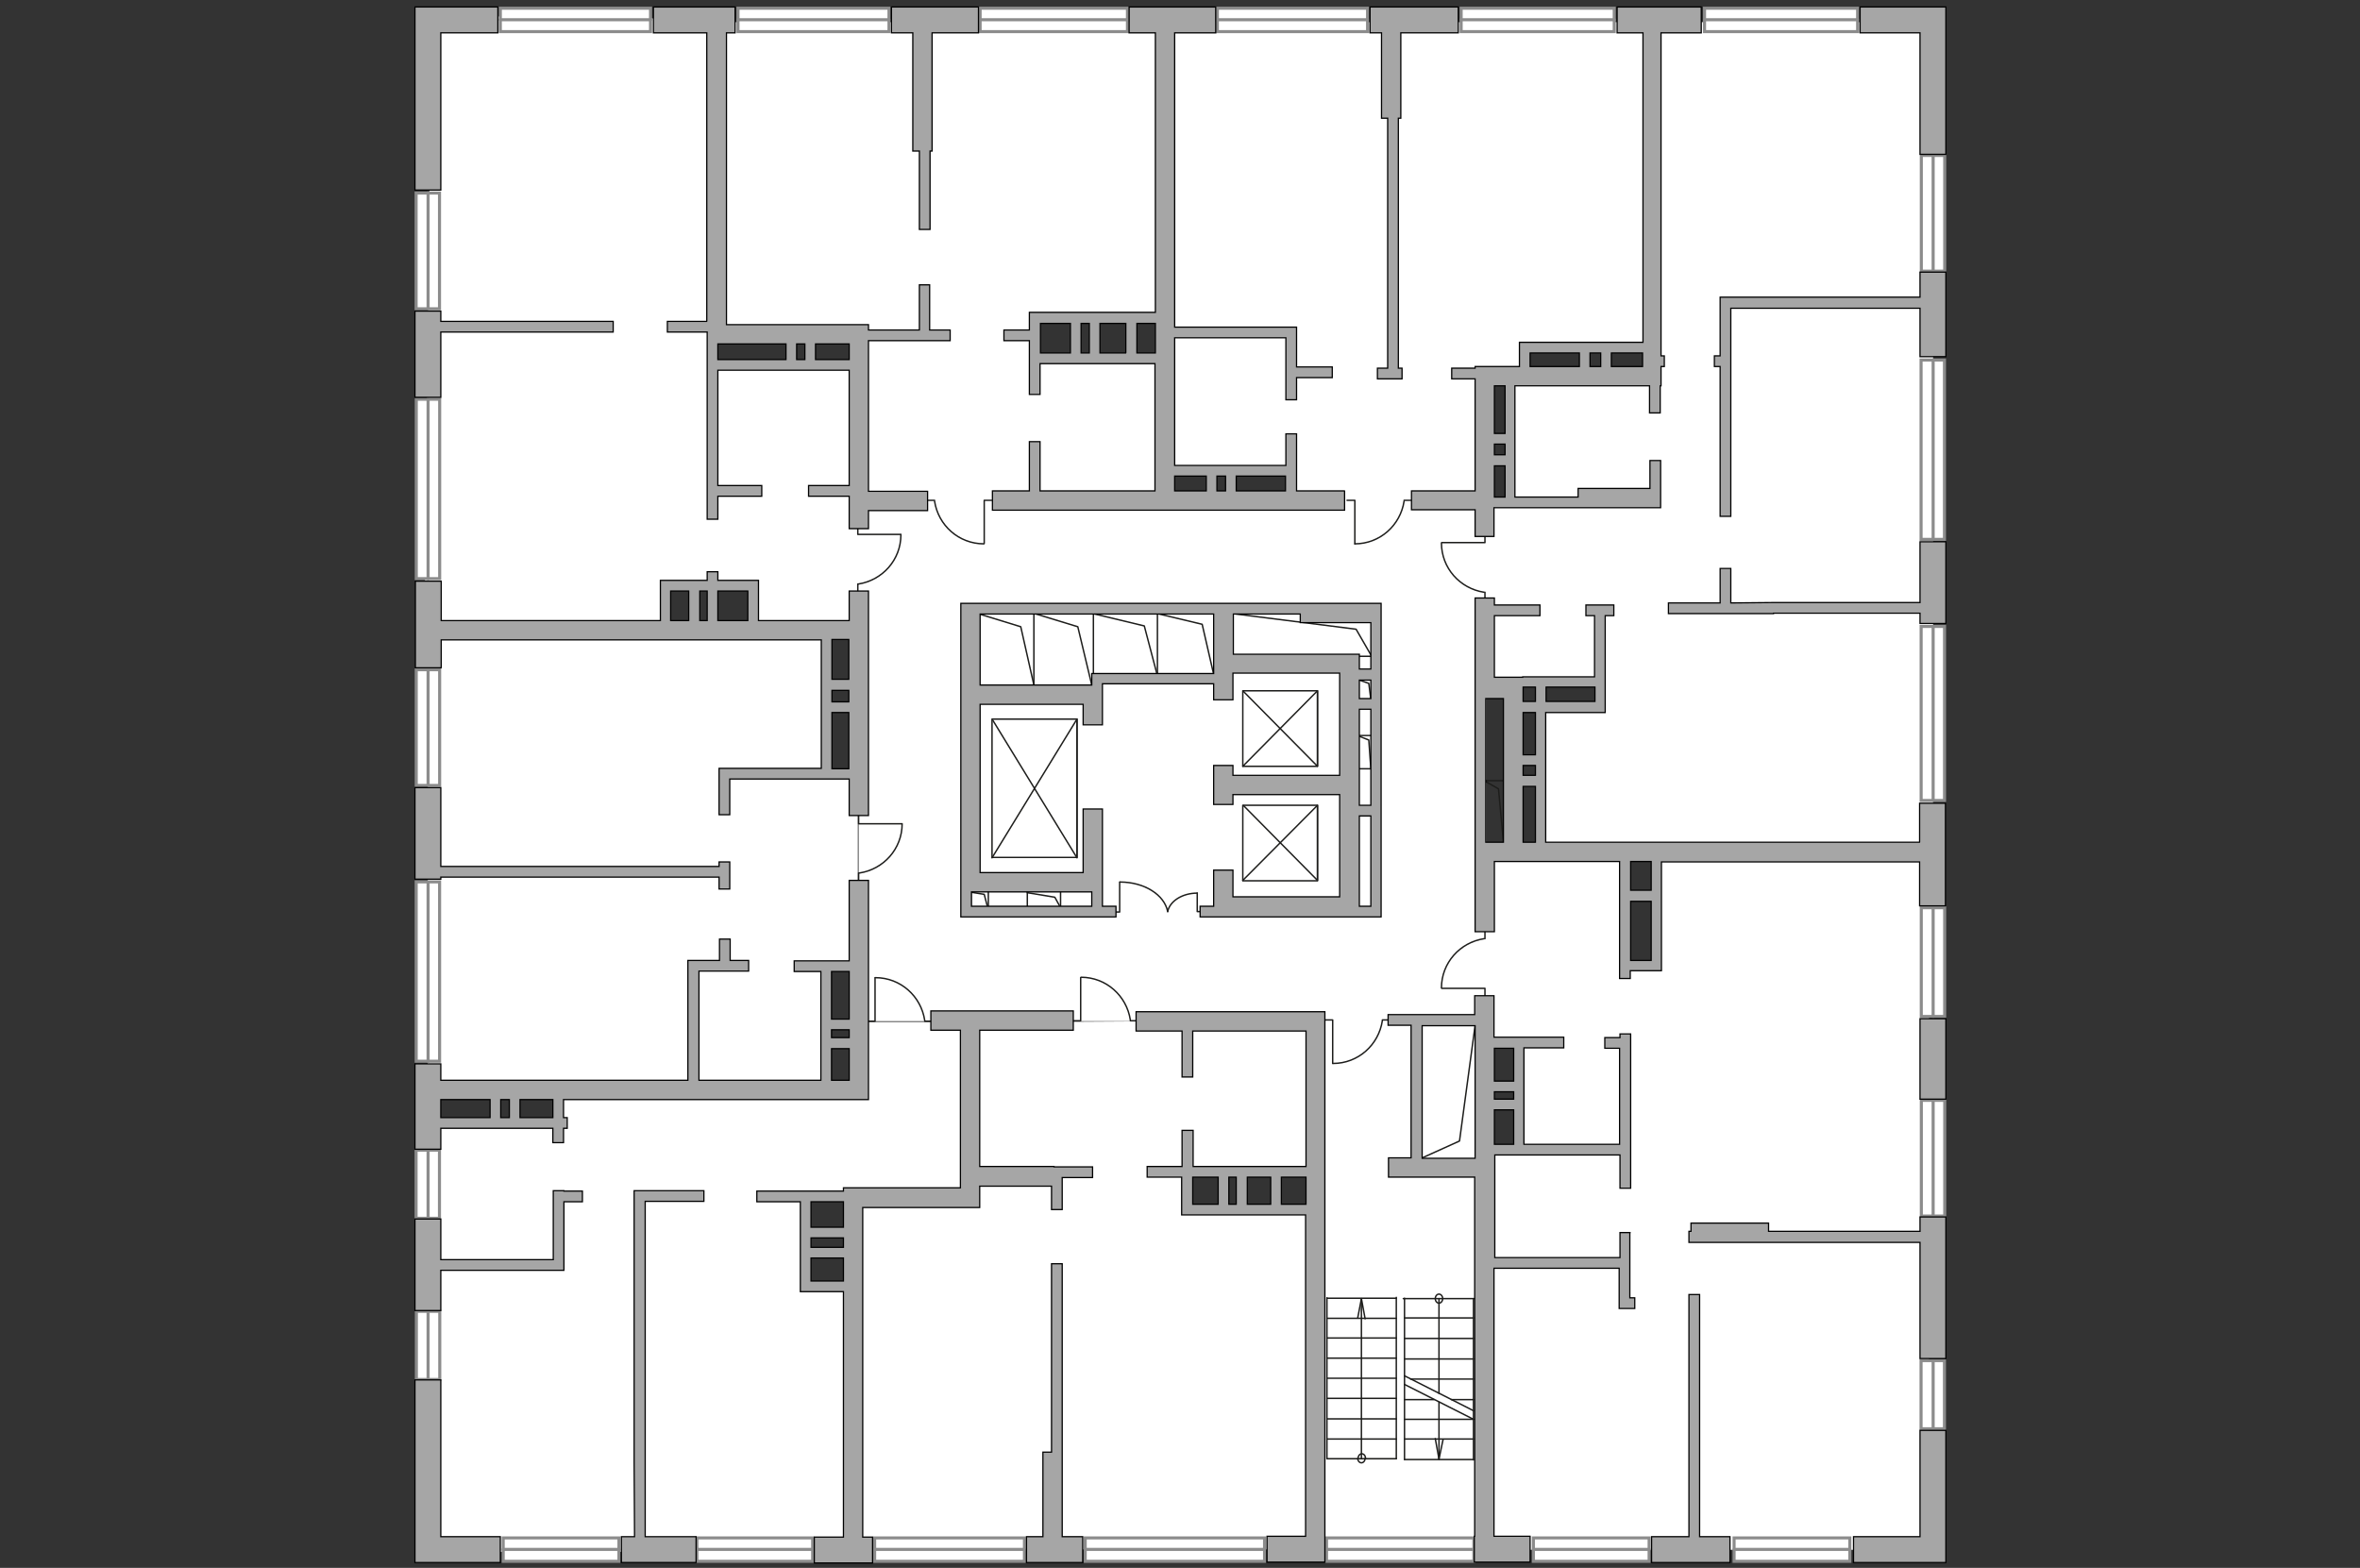 <?xml version="1.0" encoding="utf-8"?>
<!-- Generator: Adobe Illustrator 25.1.0, SVG Export Plug-In . SVG Version: 6.00 Build 0)  -->
<svg version="1.1" id="Слой_1" xmlns="http://www.w3.org/2000/svg" xmlns:xlink="http://www.w3.org/1999/xlink" x="0px" y="0px"
	 viewBox="0 0 575 382" style="enable-background:new 0 0 575 382;" xml:space="preserve">
<rect x="0" y="0" width="575" height="382" fill="#333333" stroke="none"/>
<style type="text/css">
	.st0{fill:#FFFFFF;}
	.st1{fill:#FFFFFF;stroke:#8C8C8C;stroke-width:0.75;stroke-linecap:round;stroke-miterlimit:10;}
	.st2{fill:none;stroke:#1D1D1B;stroke-width:0.35;stroke-linecap:round;stroke-linejoin:round;stroke-miterlimit:10;}
	.st3{fill:#A6A6A6;stroke:#000000;stroke-width:0.3;stroke-miterlimit:22.926;}
</style>
<path id="bg" class="st0" d="M471,207.3V5.4h-68.6H283.8h-109v74.9h34.3v0.7h-35.9V4.8c0,0-68.1-1.8-68.1,0s-1.7,148.7-1.7,148.7
	h0.8v111.3h96.1l0.8-28.6l7.9-0.3v-82.4h0.2v95.3h75.4l-48,0.3l0,41.6l-1.2,0l1.2-10.8v-30.9h-28.2l0.6,16.5l-12.4,0h-91.2v112.6
	h98.7l3-0.6h111.4v0.6h42.7V248.8h0.1v128.8H470V208.3H362.1v-0.8L471,207.3z M183.2,151.9H162v-9.4h21.2V151.9z M173.8,89.5
	l0.6-6.5l33.5-0.6v6.3L173.8,89.5z M208.6,187.8h-6.9v-33.2h6.9V187.8z M135.5,273h-28.4v-6.3h28.4V273z M207.4,312.7h-10.5v-20.8
	h10.5V312.7z M389.9,172.3l-13.9,0.9V207l-13.9,0.5v-41.3l13.9-0.1h13.9V172.3z M371.7,83.8h29.8v6.5h-29.8V83.8z M362.5,93.1
	l5.1-0.2l0-0.3l-5.1-0.5v-0.4l24.7,0.4l-19.6,0.8l0.6,29.1l-5.6,0.1V93.1z M284.6,115.4h29.6v5.7h-29.6V115.4z M251.4,78.3h30.9v8.6
	h-30.9V78.3z M288.9,294.7l0.7-8.7l29.2-0.8v9.5H288.9z M396,208.9h7.3v25.8H396V208.9z M362.3,253.9h7.5v25.9h-7.5V253.9z"/>
<g id="windows">
	<g>
		<g>
			
				<rect x="82.4" y="233.9" transform="matrix(-1.836970e-16 1 -1 -1.836970e-16 341.003 132.455)" class="st1" width="43.7" height="5.7"/>
			<line class="st1" x1="104.3" y1="214.9" x2="104.3" y2="258.6"/>
		</g>
		<g>
			
				<rect x="82.4" y="116.3" transform="matrix(-1.836970e-16 1 -1 -1.836970e-16 223.423 14.875)" class="st1" width="43.7" height="5.7"/>
			<line class="st1" x1="104.3" y1="97.3" x2="104.3" y2="141"/>
		</g>
		<g>
			
				<rect x="449.1" y="106.8" transform="matrix(-1.836970e-16 1 -1 -1.836970e-16 580.558 -361.39)" class="st1" width="43.7" height="5.7"/>
			<line class="st1" x1="471" y1="87.7" x2="471" y2="131.4"/>
		</g>
		<g>
			
				<rect x="449.8" y="171" transform="matrix(-1.836970e-16 1 -1 -1.836970e-16 644.774 -297.174)" class="st1" width="42.4" height="5.7"/>
			<line class="st1" x1="471" y1="152.6" x2="471" y2="195"/>
		</g>
		<g>
			<rect x="264.4" y="374.7" class="st1" width="43.7" height="5.7"/>
			<line class="st1" x1="264.4" y1="377.5" x2="308.1" y2="377.5"/>
		</g>
		<g>
			<rect x="213.1" y="374.7" class="st1" width="36.5" height="5.7"/>
			<line class="st1" x1="213.1" y1="377.5" x2="249.6" y2="377.5"/>
		</g>
		<g>
			<rect x="323.2" y="374.7" class="st1" width="35.9" height="5.7"/>
			<line class="st1" x1="323.2" y1="377.5" x2="359.1" y2="377.5"/>
		</g>
		<g>
			<rect x="121.9" y="2" class="st1" width="36.6" height="5.7"/>
			<line class="st1" x1="121.9" y1="4.8" x2="158.5" y2="4.8"/>
		</g>
		<g>
			<rect x="179.8" y="2" class="st1" width="36.8" height="5.7"/>
			<line class="st1" x1="179.8" y1="4.8" x2="216.6" y2="4.8"/>
		</g>
		<g>
			<rect x="238.8" y="2" class="st1" width="35.9" height="5.7"/>
			<line class="st1" x1="238.8" y1="4.8" x2="274.7" y2="4.8"/>
		</g>
		<g>
			<rect x="296.6" y="2" class="st1" width="36.6" height="5.7"/>
			<line class="st1" x1="296.6" y1="4.8" x2="333.2" y2="4.8"/>
		</g>
		<g>
			<rect x="356" y="2" class="st1" width="37.3" height="5.7"/>
			<line class="st1" x1="356" y1="4.8" x2="393.3" y2="4.8"/>
		</g>
		<g>
			<rect x="415.3" y="2" class="st1" width="37.3" height="5.7"/>
			<line class="st1" x1="415.3" y1="4.8" x2="452.6" y2="4.8"/>
		</g>
		<g>
			
				<rect x="90.2" y="58.3" transform="matrix(-1.836970e-16 1 -1 -1.836970e-16 165.382 -43.166)" class="st1" width="28.2" height="5.7"/>
			<line class="st1" x1="104.3" y1="47" x2="104.3" y2="75.2"/>
		</g>
		<g>
			
				<rect x="456.9" y="49.1" transform="matrix(-1.836970e-16 1 -1 -1.836970e-16 522.918 -419.03)" class="st1" width="28.2" height="5.7"/>
			<line class="st1" x1="471" y1="37.8" x2="471" y2="66"/>
		</g>
		<g>
			
				<rect x="457.7" y="231.6" transform="matrix(-1.836970e-16 1 -1 -1.836970e-16 705.408 -236.54)" class="st1" width="26.5" height="5.7"/>
			<line class="st1" x1="471" y1="221.2" x2="471" y2="247.7"/>
		</g>
		<g>
			
				<rect x="456.9" y="279.3" transform="matrix(-1.836970e-16 1 -1 -1.836970e-16 753.123 -188.825)" class="st1" width="28.2" height="5.7"/>
			<line class="st1" x1="471" y1="268.1" x2="471" y2="296.2"/>
		</g>
		<g>
			<rect x="422.5" y="374.7" class="st1" width="28.2" height="5.7"/>
			<line class="st1" x1="422.5" y1="377.5" x2="450.7" y2="377.5"/>
		</g>
		<g>
			<rect x="373.6" y="374.7" class="st1" width="28.2" height="5.7"/>
			<line class="st1" x1="373.6" y1="377.5" x2="401.8" y2="377.5"/>
		</g>
		<g>
			<rect x="169.8" y="374.7" class="st1" width="28.2" height="5.7"/>
			<line class="st1" x1="169.8" y1="377.5" x2="198" y2="377.5"/>
		</g>
		<g>
			<rect x="122.6" y="374.7" class="st1" width="28.2" height="5.7"/>
			<line class="st1" x1="122.6" y1="377.5" x2="150.8" y2="377.5"/>
		</g>
		<g>
			
				<rect x="462.7" y="337" transform="matrix(-1.836970e-16 1 -1 -1.836970e-16 810.754 -131.194)" class="st1" width="16.6" height="5.7"/>
			<line class="st1" x1="471" y1="331.5" x2="471" y2="348.1"/>
		</g>
		<g>
			
				<rect x="90.2" y="174.4" transform="matrix(-1.836970e-16 1 -1 -1.836970e-16 281.514 72.966)" class="st1" width="28.2" height="5.7"/>
			<line class="st1" x1="104.3" y1="163.1" x2="104.3" y2="191.3"/>
		</g>
		<g>
			
				<rect x="96" y="324.9" transform="matrix(-1.836970e-16 1 -1 -1.836970e-16 432.046 223.499)" class="st1" width="16.6" height="5.7"/>
			<line class="st1" x1="104.3" y1="319.5" x2="104.3" y2="336.1"/>
		</g>
		<g>
			
				<rect x="96" y="285.7" transform="matrix(-1.836970e-16 1 -1 -1.836970e-16 392.773 184.225)" class="st1" width="16.6" height="5.7"/>
			<line class="st1" x1="104.3" y1="280.2" x2="104.3" y2="296.8"/>
		</g>
	</g>
</g>
<g id="plan">
	<g>
		<g>
			<line class="st2" x1="340.2" y1="321.2" x2="323.3" y2="321.2"/>
			<line class="st2" x1="323.3" y1="316.3" x2="340.2" y2="316.3"/>
			<line class="st2" x1="323.3" y1="326" x2="340.2" y2="326"/>
			<line class="st2" x1="340.2" y1="355.4" x2="323.3" y2="355.4"/>
			<line class="st2" x1="340.2" y1="350.6" x2="323.3" y2="350.6"/>
			<line class="st2" x1="323.3" y1="345.7" x2="340.2" y2="345.7"/>
			<line class="st2" x1="323.3" y1="355.3" x2="323.3" y2="316.2"/>
			<line class="st2" x1="323.3" y1="340.7" x2="340.2" y2="340.7"/>
			<g>
				<line class="st2" x1="330.8" y1="321.1" x2="331.7" y2="316.4"/>
				<line class="st2" x1="331.7" y1="316.4" x2="332.6" y2="321.3"/>
				<line class="st2" x1="331.7" y1="355.3" x2="331.7" y2="316.4"/>
			</g>
			<g>
				<path class="st2" d="M332.7,355.3c0-0.6-0.4-1.1-0.9-1.1c-0.5,0-0.9,0.5-0.9,1.1"/>
				<path class="st2" d="M330.8,355.3c0,0.6,0.4,1.1,0.9,1.1c0.5,0,0.9-0.5,0.9-1.1"/>
			</g>
			<line class="st2" x1="323.3" y1="335.8" x2="340.2" y2="335.8"/>
			<line class="st2" x1="323.3" y1="330.9" x2="340.2" y2="330.9"/>
			<line class="st2" x1="340.2" y1="355.4" x2="340.2" y2="316.1"/>
		</g>
		<g>
			<line class="st2" x1="342.2" y1="350.6" x2="359" y2="350.6"/>
			<line class="st2" x1="359" y1="355.6" x2="342.2" y2="355.6"/>
			<line class="st2" x1="359" y1="345.8" x2="342.2" y2="345.8"/>
			<line class="st2" x1="342.2" y1="321.1" x2="359" y2="321.1"/>
			<line class="st2" x1="359" y1="326.1" x2="342.2" y2="326.1"/>
			<line class="st2" x1="359" y1="316.4" x2="359" y2="355.7"/>
			<line class="st2" x1="359" y1="331.1" x2="342.2" y2="331.1"/>
			<g>
				<line class="st2" x1="351.6" y1="350.7" x2="350.6" y2="355.5"/>
				<line class="st2" x1="350.6" y1="355.5" x2="349.7" y2="350.5"/>
				<line class="st2" x1="350.6" y1="341.6" x2="350.6" y2="355.5"/>
				<line class="st2" x1="350.6" y1="316.4" x2="350.6" y2="339.5"/>
			</g>
			<g>
				<path class="st2" d="M349.7,316.4c0,0.6,0.4,1.1,0.9,1.1c0.5,0,0.9-0.5,0.9-1.1"/>
				<path class="st2" d="M351.5,316.4c0-0.6-0.4-1.1-0.9-1.1c-0.5,0-0.9,0.5-0.9,1.1"/>
			</g>
			<line class="st2" x1="359.3" y1="316.4" x2="341.9" y2="316.4"/>
			<line class="st2" x1="359" y1="336" x2="343.7" y2="336"/>
			<line class="st2" x1="349.4" y1="341" x2="342.2" y2="341"/>
			<line class="st2" x1="359" y1="341" x2="353.6" y2="341"/>
			<line class="st2" x1="342.2" y1="316.3" x2="342.2" y2="355.6"/>
			<line class="st2" x1="359" y1="343.7" x2="342.2" y2="335.2"/>
			<line class="st2" x1="359" y1="345.8" x2="342.2" y2="337.3"/>
		</g>
	</g>
	<g>
		<polyline class="st2" points="351.3,132.2 361.8,132.2 361.8,130.4 		"/>
		<line class="st2" x1="361.8" y1="145.9" x2="361.8" y2="144.3"/>
		<path class="st2" d="M361.6,144.3c-5.9-0.9-10.4-5.9-10.4-12"/>
	</g>
	<g>
		<polyline class="st2" points="351.3,240.8 361.8,240.8 361.8,242.6 		"/>
		<line class="st2" x1="361.8" y1="227" x2="361.8" y2="228.7"/>
		<path class="st2" d="M361.6,228.7c-5.9,0.9-10.4,5.9-10.4,12"/>
	</g>
	<g>
		<polyline class="st2" points="219.5,130.2 209,130.2 209,128.4 		"/>
		<line class="st2" x1="209" y1="144" x2="209" y2="142.3"/>
		<path class="st2" d="M209.1,142.3c5.9-0.9,10.4-5.9,10.4-12"/>
	</g>
	<g>
		<polyline class="st2" points="219.7,200.7 209.2,200.7 209.2,198.8 		"/>
		<line class="st2" x1="209.2" y1="214.4" x2="209.2" y2="212.7"/>
		<path class="st2" d="M209.4,212.7c5.9-0.9,10.4-5.9,10.4-12"/>
	</g>
	<g>
		<polyline class="st2" points="213.2,238.2 213.2,248.8 211.4,248.8 		"/>
		<line class="st2" x1="227" y1="248.8" x2="225.3" y2="248.8"/>
		<path class="st2" d="M225.3,248.6c-0.9-5.9-5.9-10.4-12-10.4"/>
	</g>
	<g>
		<polyline class="st2" points="324.7,259.1 324.7,248.5 322.9,248.5 		"/>
		<line class="st2" x1="338.5" y1="248.5" x2="336.8" y2="248.5"/>
		<path class="st2" d="M336.8,248.7c-0.9,5.9-5.9,10.4-12,10.4"/>
	</g>
	<g>
		<polyline class="st2" points="263.3,238.2 263.3,248.7 261.5,248.7 		"/>
		<line class="st2" x1="277" y1="248.7" x2="275.4" y2="248.7"/>
		<path class="st2" d="M275.4,248.5c-0.9-5.9-5.9-10.4-12-10.4"/>
	</g>
	<g>
		<polyline class="st2" points="239.8,132.4 239.8,121.9 241.6,121.9 		"/>
		<line class="st2" x1="226" y1="121.9" x2="227.7" y2="121.9"/>
		<path class="st2" d="M227.7,122.1c0.9,5.9,5.9,10.4,12,10.4"/>
	</g>
	<g>
		<polyline class="st2" points="330.1,132.5 330.1,121.9 328.2,121.9 		"/>
		<line class="st2" x1="343.8" y1="121.9" x2="342.1" y2="121.9"/>
		<path class="st2" d="M342.1,122.1c-0.9,5.9-5.9,10.4-12,10.4"/>
	</g>
	<g>
		<g>
			<polyline class="st2" points="291.7,217.6 291.7,222.1 292.4,222.1 			"/>
			<path class="st2" d="M284.5,222.1c0.5-2.5,3.5-4.5,7.2-4.5"/>
		</g>
		<g>
			<polyline class="st2" points="272.8,214.9 272.8,222.2 271.7,222.2 			"/>
			<path class="st2" d="M284.5,222.1c-0.8-4.1-5.7-7.2-11.6-7.2"/>
		</g>
	</g>
	<g>
		<g>
			<rect x="241.7" y="175.2" class="st2" width="20.7" height="33.7"/>
			<polyline class="st2" points="241.9,175.5 262.4,209 262.4,175.2 241.7,209 			"/>
		</g>
	</g>
	<g>
		<g>
			<rect x="302.8" y="196.2" class="st2" width="18.2" height="18.4"/>
			<polyline class="st2" points="303,196.3 321,214.5 321,196.2 302.8,214.5 			"/>
		</g>
	</g>
	<g>
		<g>
			<rect x="302.8" y="168.3" class="st2" width="18.2" height="18.4"/>
			<polyline class="st2" points="303,168.5 321,186.7 321,168.3 302.8,186.7 			"/>
		</g>
	</g>
	<polyline class="st2" points="346.3,282.2 355.6,278 359.7,247.6 	"/>
	<g>
		<polyline class="st2" points="361.6,190.2 365.1,192.2 366.3,205.2 		"/>
		<line class="st2" x1="366.3" y1="190.2" x2="361.8" y2="190.2"/>
	</g>
	<g>
		<polyline class="st2" points="238.6,149.6 248.7,152.7 251.9,166.9 		"/>
		<line class="st2" x1="251.9" y1="168.3" x2="251.9" y2="149.2"/>
	</g>
	<g>
		<polyline class="st2" points="252.1,149.5 262.6,152.7 266,166.9 		"/>
		<line class="st2" x1="266.4" y1="168.1" x2="266.4" y2="149.1"/>
	</g>
	<g>
		<polyline class="st2" points="266.3,149.5 278.8,152.5 282.3,165.8 		"/>
		<line class="st2" x1="282" y1="166.2" x2="282" y2="149.2"/>
	</g>
	<g>
		<polyline class="st2" points="280.3,149.1 292.9,152.1 296,165.6 		"/>
		<line class="st2" x1="296" y1="165.8" x2="296" y2="148.8"/>
	</g>
	<g>
		<polyline class="st2" points="300.3,149.5 330.4,153.3 334.2,159.9 		"/>
		<line class="st2" x1="317.8" y1="159.9" x2="334.8" y2="159.9"/>
	</g>
	<g>
		<polyline class="st2" points="331.2,179.4 333.5,180.3 334,187.3 		"/>
		<line class="st2" x1="329.3" y1="187.3" x2="335" y2="187.3"/>
	</g>
	<g>
		<polyline class="st2" points="331.2,165.7 333.5,166.5 334,170.4 		"/>
		<line class="st2" x1="327.1" y1="179.2" x2="335.1" y2="179.2"/>
	</g>
	<g>
		<g>
			<polyline class="st2" points="258.1,220.6 257,218.6 250.3,217.5 			"/>
			<line class="st2" x1="250.3" y1="222.6" x2="250.3" y2="216.4"/>
		</g>
		<g>
			<polyline class="st2" points="240.5,220.6 239.8,217.9 236.7,217.4 			"/>
			<line class="st2" x1="258.4" y1="223" x2="258.4" y2="216.6"/>
			<line class="st2" x1="240.8" y1="222.7" x2="240.8" y2="216.6"/>
		</g>
	</g>
	<g>
		<polygon class="st3" points="414.1,315.4 411.5,315.4 411.5,374.4 402.4,374.4 402.4,380.7 421.5,380.7 421.5,374.4 414.1,374.4 
					"/>
		<polygon class="st3" points="467.8,374.4 451.6,374.4 451.6,380.7 467.8,380.7 474.1,380.7 474.1,374.4 474.1,348.5 467.8,348.5 
					"/>
		<rect x="467.8" y="248.2" class="st3" width="6.3" height="19.6"/>
		<polygon class="st3" points="467.8,1.7 453.2,1.7 453.2,8 467.8,8 467.8,37.6 474.1,37.6 474.1,8 474.1,1.7 		"/>
		<path class="st3" d="M327.7,119.6h-11.8v-7h0v-6.9h-2.6v3.5h0v4.2h-18.4v0h-1h-7.7V82.3h27.1v15.1h2.6V92h8.7v-2.6h-8.7v-9.7h-0.2
			h-2.4h-27.1V8h10V1.7h-21.1V8h6.4v68.1h-2.8h-4.3h-20.9h-1.1h-1.6v4.3h0h-6.2V83h6.2v13.1h2.6v-7.5h28v31h-28v-12h-2.6v12h-9v4.7
			h85.8V119.6z M260.8,86h-7.3v-7.2h7.3V86z M265.4,86h-2v-7.2h2V86z M274.4,86H268v-7.2h6.3V86z M281.5,86H277v-7.2h1.7h2.8V86z
			 M293.9,119.6h-7.7V116h7.7V119.6z M298.6,119.6h-2.1V116h2.1V119.6z M313.2,119.6h-12V116h12V119.6z"/>
		<polygon class="st3" points="222.4,36.8 224,36.8 224,55.9 226.6,55.9 226.6,36.8 227.1,36.8 227.1,8 238.4,8 238.4,1.7 
			217.2,1.7 217.2,8 222.4,8 		"/>
		<polygon class="st3" points="107.4,8 121.3,8 121.3,1.7 101.1,1.7 101.1,3.6 101.1,8 101.1,46.3 107.4,46.3 		"/>
		<path class="st3" d="M318.2,246.5h-8.5h-1.6h-31.3v4.7H288v11.2h2.6v-11.2h17.5h1.6h8.5v33H309h-1.5h-16.8v-8.8H288v8.8h-8.5v2.6
			h8.4v6.6v2.3v0.3h21.6h0.5h8.1v78.3h-9.4v6.3h14.1v-1.5v-4.8V246.5h-3.1H318.2z M296.8,293.4h-6.2v-6.6h6.2V293.4z M301.2,293.4
			h-1.8v-6.6h1.8V293.4z M309.6,293.4L309.6,293.4h-5.7v-6.6h3.6h1.5h0.6V293.4z M318.2,293.4h-6v-6.6h6V293.4z"/>
		<polygon class="st3" points="467.8,300 430.9,300 430.9,298 412,298 412,300 411.5,300 411.5,302.7 412,302.7 412,302.7 
			430.9,302.7 430.9,302.7 467.8,302.7 467.8,331 474.1,331 474.1,296.5 467.8,296.5 		"/>
		<path class="st3" d="M107.4,274.9h12h1.5v0h13.8v3.5h2.6v-3.5h0.9v-2.6h-0.9v-4.4h28.9h2.6H190v0h21.6v-0.5v-31.9v-21h-4.7v13.2
			v2.6v3.8h-13.4v2.6h6.5v18.5h0v0.3v7.7h-4.7l0,0h-25v-26.6h12.1V234h-4.5v-5.2h-2.6v5.2h-5H168h-0.4v29.2h-60.2v-4h-6.3V280h6.3
			V274.9z M202.6,236.7h4.3v1.9v2.6v5.3v1.8h-4.3V236.7z M202.6,250.9h4.3v1.9h-4.3V250.9z M202.6,255.5h4.3v7.7h-4.3V255.5z
			 M126.7,267.9h8v4.4h-8V267.9z M122,267.9h2.1v4.4H122V267.9z M107.4,267.9h12v4.4h-12V267.9z"/>
		<polygon class="st3" points="467.8,72.4 421.7,72.4 419.8,72.4 419.1,72.4 419.1,86.7 417.7,86.7 417.7,89.3 419.1,89.3 
			419.1,125.8 421.7,125.8 421.7,75.1 467.8,75.1 467.8,86.9 474.1,86.9 474.1,66.3 467.8,66.3 		"/>
		<polygon class="st3" points="467.8,146.8 432.1,146.8 421.7,146.9 421.7,144.8 421.7,138.5 419.1,138.5 419.1,144.8 419.1,146.9 
			413.2,146.9 406.5,146.9 406.5,149.5 413.2,149.5 414.7,149.5 432.1,149.5 432.1,149.4 467.8,149.4 467.8,151.9 474.1,151.9 
			474.1,132 467.8,132 		"/>
		<path class="st3" d="M397.3,300.3h-2.6v6.1h-30.5v-25h30.5v8.1h2.6v-37.6h-2.6v0.9H391v2.6h3.6v23.4h-23.3v-8.4v-1.9v-0.2v-0.6
			v-12.4h9.7v-2.6h-17v-10.1h-4.7v4.6h-21.1v2.6h5.6v32.3h-5.5v4.7h21v87.5h-0.1v6.3h13.6v-6.3h-8.8V309h30.5v9.8h1.4h1.2h1.2v-2.6
			h-1.2V300.3z M364.1,255.4h4.7v8h-4.7V255.4z M364.1,266h4.7v1.8h-4.7V266z M364.1,270.4h4.7v8.4h-4.7V270.4z M359.4,282.2h-12.9
			v-32.3h12.9V282.2z"/>
		<polygon class="st3" points="107.4,80.9 149.4,80.9 149.4,78.3 107.4,78.3 107.4,75.8 101.1,75.8 101.1,96.8 107.4,96.8 		"/>
		<polygon class="st3" points="107.4,213.7 175.2,213.7 175.2,216.6 177.8,216.6 177.8,210 175.2,210 175.2,211.1 107.4,211.1 
			107.4,191.9 101.1,191.9 101.1,214.2 107.4,214.2 		"/>
		<path class="st3" d="M107.4,155.9h92.7v6.4v5.9v19h-22.3h-2.3h-0.3v11.3h2.6v-8.7h29.1v8.9h4.7V144h-4.7v7.2h-22.1v-9.8h-0.5h-2.1
			h-7.3v-2.1h-2.6v2.1h-8.8h-2.6v2.6v7.2h-53.4v-9.6h-6.3v21.1h6.3V155.9z M202.7,162.2v-6.4h4.1v9.7h-4.1V162.2z M202.7,168.2h4.1
			v2.8h-4.1V168.2z M202.7,173.6h4.1v13.7h-4.1V173.6z M174.9,144h7.3v7.2h-7.3V144z M170.5,144h1.8v7.2h-1.8V144z M163.4,144h4.4
			v7.2h-4.4V144z"/>
		<path class="st3" d="M334,147h-17.2h-82.7v0.4v2.2v17.3v4.7v41v4.2v0.5h0v3.5h0v2.6h37.8v-2.6h-3.3v-3.5v-1.7v-3v-15.5h-4.7v15.5
			h-25.1v-41h25.1v5h4.7v-4.5v-0.6v-3.9v-0.8v-0.2h27.1v3.9h4.7v-6.5h26v24.9h-26v-2.4h-4.7v9.5h4.7v-2.4h26v24.9h-26V212h-4.7v8.8
			h-3.3v2.6h3.3h1.9h2.5h0.3h28.4h2.3h5.4v-0.5v-2.1v-55.1V163v-16h-0.5H334z M263.9,217.3h2.1v3.5h-29.3v-3.5H263.9z M295.7,164.1
			h-27.1h-2.4H266v2.8h-27.2v-17.3h56.9V164.1z M334,220.8h-2.8v-2.1v-19.9h2.8V220.8z M334,196.2h-2.8v-23.4h2.8V196.2z M334,170.2
			h-2.8v-4.5h2.8V170.2z M334,163h-2.8v-3.1v-0.5h-30.7v-9.8h16.3v2.1H334V163z"/>
		<path class="st3" d="M172.3,78.3h-9.7v2.6h9.7v1.8V83v43.5h2.6v-5.6h10.7v-2.6h-10.7V90.2h22.7v0h1.1h8.2v17.4v2.6v8.1H203h-2.6
			H197v2.6h9.9v2.3v0.9v0.3v4.4h4.7v-4.4H226v-4.7h-14.4V83h19.9v-2.6h-5v-11H224v11h-12.4v-1.3H177V8h2.1V1.7h-19.9V8h13V78.3z
			 M198.7,83.8h8.2v3.8h-8.2V83.8z M194.1,83.8h2v3.8h-2V83.8z M174.9,83.8h16.6v3.8h-16.6V83.8z"/>
		<polygon class="st3" points="107.4,362.7 107.4,356.4 107.4,336.2 101.1,336.2 101.1,380.7 107.4,380.7 121.9,380.7 121.9,374.4 
			107.4,374.4 		"/>
		<polygon class="st3" points="166.3,290.1 157.2,290.1 155.5,290.1 154.5,290.1 154.5,356.4 154.6,374.4 151.4,374.4 151.4,376 
			151.4,380.7 169.6,380.7 169.6,374.4 157.2,374.4 157.2,356.4 157.2,292.7 171.5,292.7 171.5,290.1 168.9,290.1 		"/>
		<polygon class="st3" points="258.8,374.4 258.8,353.8 258.8,353.8 258.8,307.9 256.2,307.9 256.2,353.8 254.1,353.8 254.1,374.4 
			250.1,374.4 250.1,380.7 263.8,380.7 263.8,374.4 261,374.4 		"/>
		<polygon class="st3" points="336.6,8 336.6,28.8 338.1,28.8 338.1,89.7 335.6,89.7 335.6,92.3 341.6,92.3 341.6,89.7 340.7,89.7 
			340.7,28.8 341.3,28.8 341.3,8 355.3,8 355.3,1.7 339.7,1.7 336.5,1.7 333.8,1.7 333.8,8 336.5,8 		"/>
		<path class="st3" d="M353.7,92.3h5.7v27.3h-15.5v4.6h15.5v6.5h4.6v-7h38h2.1h0.5v-11.5h-2.6v6.8h-17.5v2.1h-15.4v-7.6v-0.6v-1.6
			v-0.5V94h1h30h1.8v6.6h2.6V94h0.2v-4.7h0.8v-2.6h-0.8V8h0h9.8V1.7H394V8h6.3v75.4h-7.6h-0.5H390h-19.8V84V86v3.3h-6.2h-3.2h-1.4
			v0.4h-5.7V92.3z M392.6,86h7.6v3.3h-7.6V86z M387.4,86h2.6v3.3h-2.6V86z M372.8,86h12v3.3h-12V86z M364.1,104.4v-2.6V94h2.6v11.6
			h-2.6V104.4z M364.1,108.2h2.6v2.6h-2.6V108.2z M364.1,113.5h2.6v7.6h-2.6V113.5z"/>
		<path class="st3" d="M467.8,205.2h-58.6h-2.3h-0.3h-7.1h-2.6h-20.3v-31.6h8.2v0h3.7h2.6v-2.6v-21h2.1v-2.6h-6.8v2.6h2.1v14.9H371
			v0.1l-6.9,0l0-0.3v-14.7h11.1v-2.6h-11.1v-1.7h-4.7v23.5v1.4v34.7v3.1V227h4.7v-17.1h30.5v28.5h2.6v-1.9h7.6v-0.2V234v-14.4v-0.3
			v-1.5v-0.8v-7h62.9v10.7h6.3v-25h-6.3V205.2z M376.7,167.4h11.9v3.5H383v0l-6.3,0V167.4z M366.3,205.2h-2.2h-2.1v-35h2.1h2.2
			V205.2z M374.1,205.2h-3v-13.6h3V205.2z M374.1,188.9h-3v-2.4h3V188.9z M374.1,183.9h-3v-10.3h3V183.9z M374.1,170.9L374.1,170.9
			l-3,0l0-3.5h3V170.9z M402.3,234h-5v-14.4h5V234z M402.3,216.9h-5v-7h5V216.9z"/>
		<polygon class="st3" points="137.4,290.1 134.8,290.1 134.8,306.9 107.4,306.9 107.4,297 101.1,297 101.1,319.3 107.4,319.3 
			107.4,309.5 137.4,309.5 137.4,309.3 137.4,292.8 141.9,292.8 141.9,290.2 137.4,290.2 		"/>
		<path class="st3" d="M256.8,284.2h-18.1v-33.2h22.8v-4.7h-34.7v4.7h7.2v31.2v7.2h-5.3h-2.6h-20.6v0.8h-21.1v2.6H195v11.1v0.6v2
			v5.6v2.3v0.3h10.5v43.6v16.2h-7.1v6.3h14.2v-6.3h-2.4v-80.3h28.5v-2.4v-2.8h17.5v5.7h2.6v-7.8h7.4v-2.6h-8.6H256.8z M205.5,312.1
			h-7.9v-5.6h7.9V312.1z M205.5,303.9h-7.9v-2.3h7.9V303.9z M205.5,294.1v4.9h-7.9v-6.2h7.9V294.1z"/>
	</g>
</g>
</svg>
